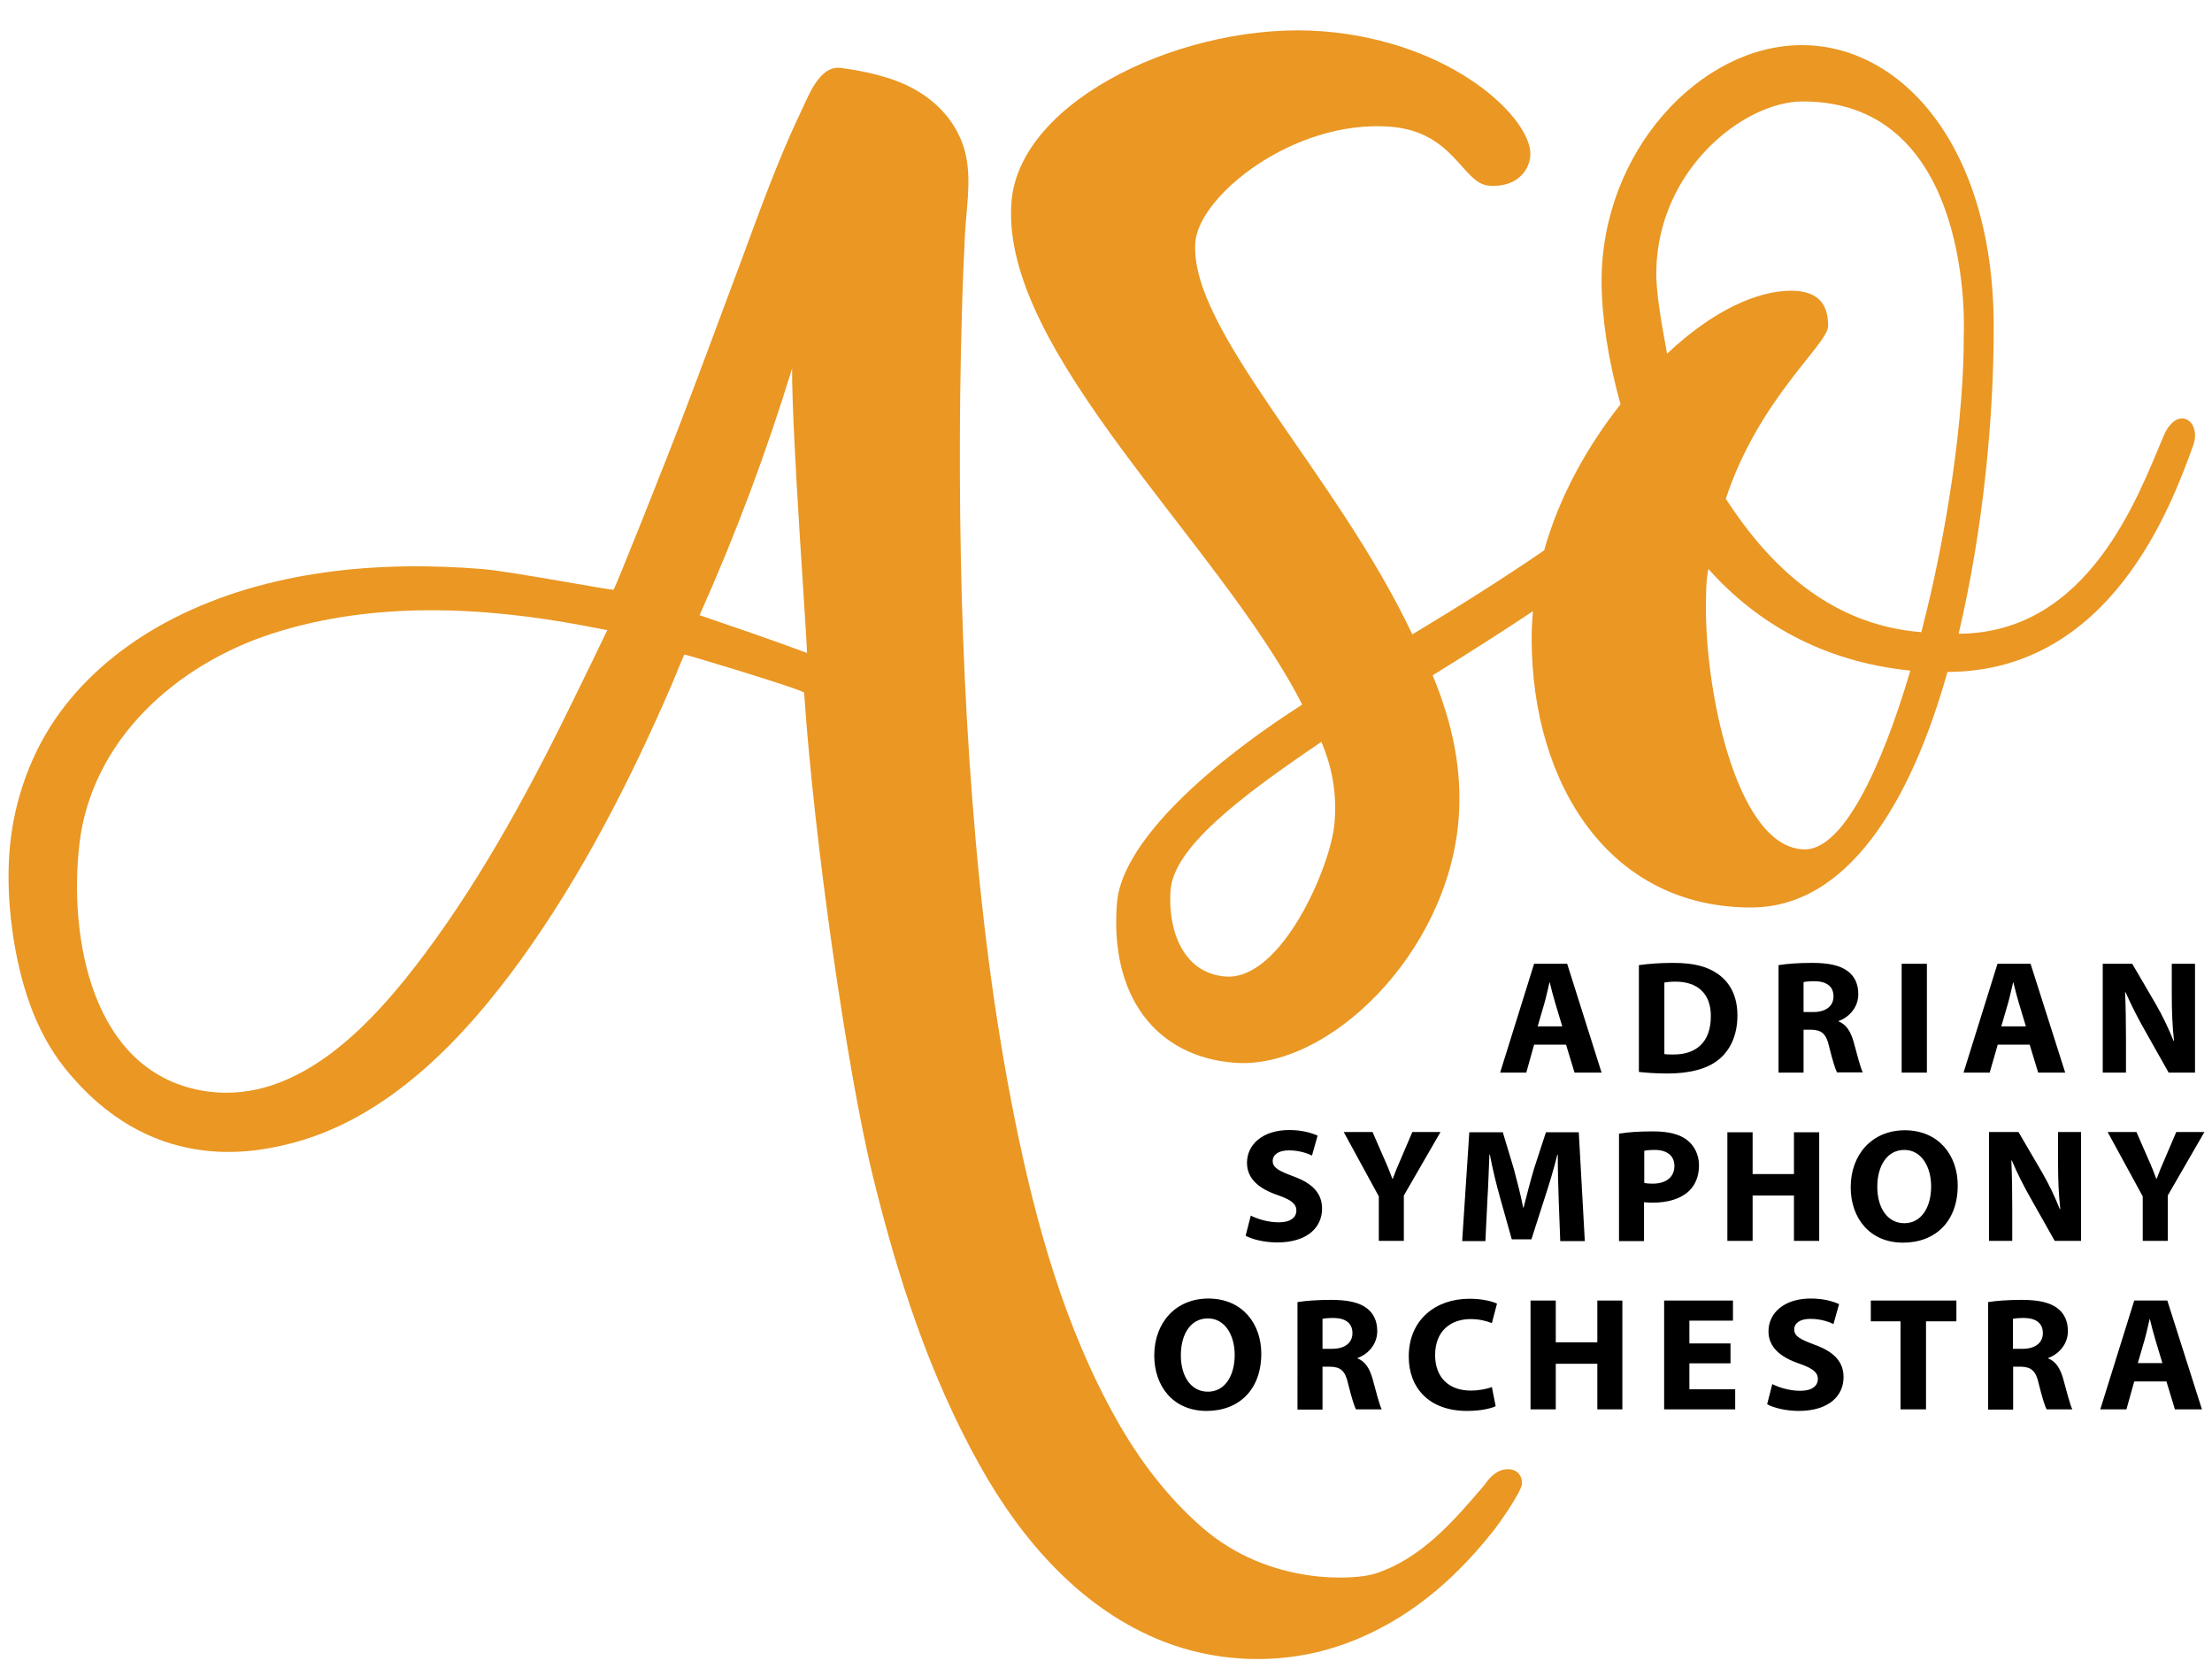 <?xml version="1.0" encoding="utf-8"?>
<!-- Generator: Adobe Illustrator 26.0.2, SVG Export Plug-In . SVG Version: 6.00 Build 0)  -->
<svg version="1.1" id="Layer_1" xmlns="http://www.w3.org/2000/svg" xmlns:xlink="http://www.w3.org/1999/xlink" x="0px" y="0px"
	 viewBox="0 0 99 75" enable-background="new 0 0 99 75" xml:space="preserve">
<path fill="#EA9723" d="M85.99,28.29c-4.18-0.33-6.9-3.11-8.75-5.97c1.49-4.51,4.59-6.92,4.58-7.74c0-1.09-0.56-1.57-1.68-1.57
	c-1.45,0.01-3.42,0.83-5.53,2.82c-0.23-1.3-0.51-2.74-0.48-3.77c0.11-4.5,3.92-7.51,6.54-7.52c7.74-0.02,7.22,10.43,7.22,10.43
	C87.91,18.66,87.15,23.85,85.99,28.29 M80.79,38.01c-2.95,0.01-4.42-6.68-4.44-10.71c0-0.68,0-1.3,0.11-1.84
	c2.12,2.38,5.08,4.15,9.04,4.55C84.17,34.51,82.46,38,80.79,38.01 M59.73,36.81c-0.15,1.93-2.37,7.08-4.88,6.89
	c-1.97-0.15-2.59-2.19-2.46-3.87c0.15-1.88,3-4.1,6.75-6.63C59.7,34.52,59.82,35.7,59.73,36.81 M96.83,19.52
	c-1.11,2.6-3.31,8.82-9.17,8.84c1.1-4.65,1.58-9.7,1.57-13.8C89.21,6.5,85.07,2,80.62,2.02c-4.51,0.01-8.96,4.74-8.94,10.61
	c0.01,1.57,0.29,3.48,0.85,5.46c-1.46,1.85-2.73,4.08-3.42,6.54c-1.81,1.24-3.79,2.49-5.9,3.76c-3.4-7.21-10.02-13.64-9.71-17.56
	c0.17-2.08,4.41-5.49,8.72-5.16c2.87,0.22,3.23,2.55,4.42,2.64c1.14,0.09,1.79-0.58,1.85-1.34c0.13-1.57-3.38-5.11-9.31-5.57
	c-5.98-0.46-13.54,3-13.91,7.63c-0.54,6.71,9.37,15.32,13.01,22.5c-4.69,3.02-8.09,6.35-8.29,8.88c-0.33,4.17,1.74,6.88,5.27,7.15
	c4.19,0.32,9.54-4.89,10.02-10.89c0.17-2.18-0.25-4.24-1.16-6.45c1.57-0.97,3.08-1.93,4.49-2.87c-0.04,0.42-0.06,0.84-0.06,1.27
	c0.02,6.49,3.49,12.01,9.84,11.99c4.29-0.01,7.12-4.67,8.77-10.54c7.3-0.02,10.01-7.41,11-10.14
	C98.55,18.83,97.44,18.08,96.83,19.52"/>
<path d="M69.92,45.93l-0.31-1.03c-0.09-0.29-0.18-0.65-0.25-0.94h-0.01c-0.07,0.29-0.15,0.66-0.23,0.94l-0.3,1.03H69.92z
	 M68.66,46.75L68.31,48h-1.17l1.52-4.87h1.48L71.68,48h-1.21l-0.38-1.25H68.66z"/>
<path d="M74.49,47.17c0.1,0.02,0.25,0.02,0.39,0.02c1.02,0.01,1.69-0.54,1.69-1.71c0.01-1.01-0.6-1.55-1.57-1.55
	c-0.25,0-0.41,0.02-0.51,0.04V47.17z M73.36,43.19c0.41-0.06,0.95-0.1,1.52-0.1c0.95,0,1.56,0.17,2.04,0.52
	c0.52,0.38,0.84,0.98,0.84,1.83c0,0.93-0.35,1.58-0.83,1.97c-0.52,0.43-1.32,0.63-2.3,0.63c-0.58,0-1-0.04-1.28-0.07V43.19z"/>
<path d="M80.72,45.29h0.44c0.56,0,0.9-0.27,0.9-0.7c0-0.45-0.31-0.67-0.83-0.68c-0.27,0-0.43,0.02-0.51,0.04V45.29z M79.6,43.19
	c0.36-0.06,0.9-0.1,1.5-0.1c0.74,0,1.26,0.11,1.61,0.38c0.3,0.23,0.46,0.57,0.46,1.02c0,0.62-0.45,1.05-0.88,1.2v0.02
	c0.35,0.14,0.54,0.46,0.67,0.91c0.15,0.55,0.31,1.18,0.41,1.37h-1.15c-0.08-0.14-0.2-0.53-0.35-1.13c-0.13-0.61-0.35-0.77-0.81-0.78
	h-0.34V48H79.6V43.19z"/>
<rect x="85.11" y="43.13" width="1.13" height="4.87"/>
<path d="M90.67,45.93l-0.31-1.03c-0.09-0.29-0.18-0.65-0.25-0.94h-0.01c-0.07,0.29-0.15,0.66-0.23,0.94l-0.3,1.03H90.67z
	 M89.41,46.75L89.05,48h-1.17l1.52-4.87h1.48L92.43,48h-1.21l-0.38-1.25H89.41z"/>
<path d="M94.11,48v-4.87h1.32l1.04,1.78c0.3,0.51,0.59,1.12,0.81,1.67h0.02c-0.07-0.64-0.1-1.3-0.1-2.03v-1.42h1.04V48h-1.18
	l-1.06-1.88c-0.3-0.52-0.62-1.15-0.87-1.72l-0.02,0.01c0.03,0.64,0.04,1.33,0.04,2.12V48H94.11z"/>
<path d="M55.98,54.4c0.3,0.15,0.77,0.3,1.25,0.3c0.52,0,0.79-0.21,0.79-0.53c0-0.3-0.24-0.48-0.84-0.69
	c-0.83-0.28-1.37-0.73-1.37-1.44c0-0.83,0.71-1.47,1.89-1.47c0.56,0,0.98,0.12,1.27,0.25l-0.25,0.89c-0.2-0.09-0.55-0.23-1.04-0.23
	c-0.49,0-0.72,0.22-0.72,0.47c0,0.31,0.28,0.45,0.92,0.69c0.88,0.32,1.29,0.77,1.29,1.45c0,0.82-0.64,1.51-2.01,1.51
	c-0.57,0-1.13-0.14-1.41-0.3L55.98,54.4z"/>
<path d="M61.71,55.53v-1.99l-1.57-2.88h1.29l0.51,1.17c0.16,0.35,0.26,0.61,0.38,0.93h0.01c0.11-0.3,0.23-0.59,0.38-0.93l0.5-1.17
	h1.26l-1.64,2.84v2.03H61.71z"/>
<path d="M69.76,53.67c-0.02-0.59-0.04-1.29-0.04-2h-0.02c-0.15,0.62-0.36,1.31-0.55,1.89l-0.61,1.9h-0.88l-0.53-1.89
	c-0.16-0.57-0.33-1.26-0.45-1.9h-0.02c-0.03,0.66-0.05,1.41-0.09,2.02l-0.09,1.85h-1.04l0.32-4.87h1.5l0.49,1.63
	c0.15,0.56,0.31,1.17,0.42,1.74h0.02c0.14-0.56,0.31-1.21,0.47-1.75l0.53-1.62h1.47l0.27,4.87h-1.1L69.76,53.67z"/>
<path d="M73.59,52.94c0.1,0.02,0.21,0.03,0.38,0.03c0.6,0,0.97-0.3,0.97-0.79c0-0.45-0.32-0.72-0.88-0.72
	c-0.23,0-0.38,0.02-0.47,0.04V52.94z M72.47,50.73c0.35-0.06,0.84-0.1,1.52-0.1c0.69,0,1.19,0.13,1.52,0.39
	c0.32,0.25,0.53,0.65,0.53,1.13c0,0.48-0.16,0.88-0.46,1.16c-0.38,0.35-0.95,0.51-1.62,0.51c-0.15,0-0.28-0.01-0.38-0.02v1.74h-1.12
	V50.73z"/>
<polygon points="78.44,50.67 78.44,52.54 80.29,52.54 80.29,50.67 81.42,50.67 81.42,55.53 80.29,55.53 80.29,53.5 78.44,53.5 
	78.44,55.53 77.31,55.53 77.31,50.67 "/>
<path d="M84.02,53.11c0,0.95,0.46,1.63,1.21,1.63c0.76,0,1.2-0.71,1.2-1.65c0-0.87-0.43-1.63-1.2-1.63
	C84.46,51.46,84.02,52.17,84.02,53.11 M87.62,53.05c0,1.6-0.99,2.56-2.45,2.56c-1.48,0-2.34-1.09-2.34-2.48
	c0-1.46,0.95-2.55,2.43-2.55C86.78,50.59,87.62,51.71,87.62,53.05"/>
<path d="M89.02,55.53v-4.87h1.32l1.04,1.78c0.3,0.51,0.59,1.12,0.81,1.67h0.02c-0.07-0.64-0.1-1.3-0.1-2.03v-1.42h1.03v4.87h-1.18
	l-1.06-1.88c-0.3-0.52-0.62-1.15-0.86-1.72l-0.02,0.01c0.03,0.64,0.04,1.33,0.04,2.12v1.47H89.02z"/>
<path d="M95.9,55.53v-1.99l-1.57-2.88h1.29l0.51,1.17c0.16,0.35,0.26,0.61,0.38,0.93h0.01c0.11-0.3,0.23-0.59,0.38-0.93l0.5-1.17
	h1.26l-1.64,2.84v2.03H95.9z"/>
<path d="M52.85,60.65c0,0.95,0.46,1.63,1.21,1.63c0.76,0,1.2-0.71,1.2-1.65c0-0.87-0.43-1.63-1.2-1.63
	C53.29,59,52.85,59.7,52.85,60.65 M56.45,60.58c0,1.6-0.99,2.56-2.45,2.56c-1.48,0-2.34-1.09-2.34-2.48c0-1.46,0.95-2.55,2.43-2.55
	C55.61,58.12,56.45,59.24,56.45,60.58"/>
<path d="M59.19,60.36h0.44c0.56,0,0.9-0.27,0.9-0.7c0-0.45-0.31-0.67-0.83-0.68c-0.27,0-0.43,0.02-0.51,0.04V60.36z M58.07,58.27
	c0.36-0.06,0.9-0.1,1.5-0.1c0.74,0,1.26,0.11,1.61,0.38c0.3,0.23,0.46,0.57,0.46,1.02c0,0.62-0.45,1.05-0.88,1.2v0.02
	c0.35,0.14,0.54,0.46,0.67,0.91c0.15,0.55,0.31,1.18,0.41,1.37h-1.15c-0.08-0.14-0.2-0.53-0.35-1.13c-0.13-0.61-0.35-0.77-0.81-0.78
	h-0.34v1.92h-1.12V58.27z"/>
<path d="M66.94,62.93c-0.21,0.1-0.67,0.21-1.28,0.21c-1.72,0-2.61-1.05-2.61-2.43c0-1.66,1.21-2.59,2.72-2.59
	c0.58,0,1.03,0.12,1.23,0.22l-0.23,0.87c-0.23-0.09-0.55-0.18-0.95-0.18c-0.89,0-1.59,0.53-1.59,1.61c0,0.98,0.59,1.59,1.6,1.59
	c0.34,0,0.72-0.07,0.94-0.16L66.94,62.93z"/>
<polygon points="69.63,58.2 69.63,60.07 71.49,60.07 71.49,58.2 72.61,58.2 72.61,63.07 71.49,63.07 71.49,61.03 69.63,61.03 
	69.63,63.07 68.5,63.07 68.5,58.2 "/>
<polygon points="77.45,61.01 75.61,61.01 75.61,62.17 77.66,62.17 77.66,63.07 74.48,63.07 74.48,58.2 77.56,58.2 77.56,59.1 
	75.61,59.1 75.61,60.12 77.45,60.12 "/>
<path d="M79.32,61.94c0.3,0.15,0.77,0.3,1.25,0.3c0.52,0,0.79-0.21,0.79-0.53c0-0.3-0.24-0.48-0.84-0.69
	c-0.83-0.28-1.37-0.73-1.37-1.44c0-0.83,0.71-1.47,1.89-1.47c0.56,0,0.98,0.12,1.27,0.25l-0.25,0.89c-0.2-0.09-0.55-0.23-1.04-0.23
	c-0.49,0-0.72,0.22-0.72,0.47c0,0.31,0.28,0.45,0.92,0.69c0.88,0.32,1.29,0.77,1.29,1.45c0,0.82-0.64,1.51-2.01,1.51
	c-0.57,0-1.13-0.14-1.41-0.3L79.32,61.94z"/>
<polygon points="85.06,59.13 83.73,59.13 83.73,58.2 87.56,58.2 87.56,59.13 86.2,59.13 86.2,63.07 85.06,63.07 "/>
<path d="M90.09,60.36h0.44c0.56,0,0.9-0.27,0.9-0.7c0-0.45-0.31-0.67-0.83-0.68c-0.27,0-0.43,0.02-0.51,0.04V60.36z M88.98,58.27
	c0.36-0.06,0.9-0.1,1.5-0.1c0.74,0,1.26,0.11,1.61,0.38c0.3,0.23,0.46,0.57,0.46,1.02c0,0.62-0.45,1.05-0.88,1.2v0.02
	c0.35,0.14,0.54,0.46,0.67,0.91c0.15,0.55,0.31,1.18,0.41,1.37h-1.15c-0.08-0.14-0.2-0.53-0.35-1.13c-0.13-0.61-0.35-0.77-0.81-0.78
	h-0.34v1.92h-1.12V58.27z"/>
<path d="M96.78,61l-0.31-1.03c-0.09-0.29-0.18-0.65-0.25-0.94h-0.01c-0.07,0.29-0.15,0.66-0.23,0.94L95.68,61H96.78z M95.52,61.82
	l-0.35,1.25H94l1.52-4.87H97l1.55,4.87h-1.21l-0.38-1.25H95.52z"/>
<path fill="#EA9723" d="M31.31,27.53c1.61-3.6,2.99-7.28,4.14-11.04c-0.01,3,0.67,12.13,0.67,12.73
	C34.53,28.63,32.92,28.08,31.31,27.53 M25.82,31c-1.96,4.04-4.11,8.07-6.81,11.69c-2.23,2.98-5.58,6.74-9.75,6.15
	c-5.18-0.74-6.2-6.93-5.7-11.12c0.56-4.6,4.3-7.97,8.63-9.37c4.5-1.45,9.41-1.21,14-0.34c0.33,0.06,0.66,0.13,0.99,0.19
	C26.73,29.13,26.28,30.07,25.82,31C24.96,32.78,26.69,29.22,25.82,31 M36.12,29.22 M68.12,66.39c0.01-0.35-0.21-0.62-0.58-0.64
	c-0.49-0.03-0.85,0.33-1.09,0.69c-1.35,1.58-2.82,3.31-4.9,3.98c-0.85,0.28-4.69,0.58-7.73-2.05c-1.58-1.37-2.86-3.07-3.87-4.88
	c-2.3-4.09-3.59-8.74-4.51-13.29c-0.96-4.74-1.55-9.55-1.92-14.37c-0.38-4.84-0.54-9.69-0.56-14.55c-0.01-2.42,0.02-4.84,0.09-7.26
	c0.03-1.19,0.08-2.38,0.14-3.57c0.06-1.11,0.27-2.29,0.06-3.39c-0.33-1.72-1.66-2.94-3.3-3.5c-0.76-0.26-1.54-0.42-2.33-0.52
	c-0.96-0.12-1.45,1.3-1.78,1.97c-1.03,2.16-1.84,4.43-2.67,6.67c-0.85,2.26-1.68,4.53-2.54,6.78c-0.85,2.24-3.11,7.9-3.17,7.93
	c-0.08,0.04-4.61-0.82-5.82-0.92c-4.68-0.39-9.67,0.05-13.89,2.21c-1.87,0.96-3.56,2.26-4.84,3.9c-1.17,1.5-1.92,3.23-2.29,5.08
	c-0.33,1.69-0.29,3.48-0.04,5.18c0.32,2.12,0.97,4.28,2.33,5.97c3.77,4.7,8.32,3.79,9.9,3.41c4.49-1.06,7.94-4.73,10.51-8.28
	c2.74-3.8,4.88-8,6.73-12.27c0.11-0.26,0.56-1.37,0.58-1.38c0.03-0.02,5.36,1.59,5.36,1.71c0.44,6.56,1.91,16.82,3.05,21.53
	c1.1,4.51,2.54,9,4.83,13.08c1.86,3.32,4.54,6.43,8.23,7.86c2.17,0.84,4.6,1,6.87,0.46c2.16-0.52,4.12-1.66,5.74-3.13
	c0.73-0.66,1.4-1.39,2.01-2.15C67.08,68.23,68.1,66.75,68.12,66.39"/>
</svg>

